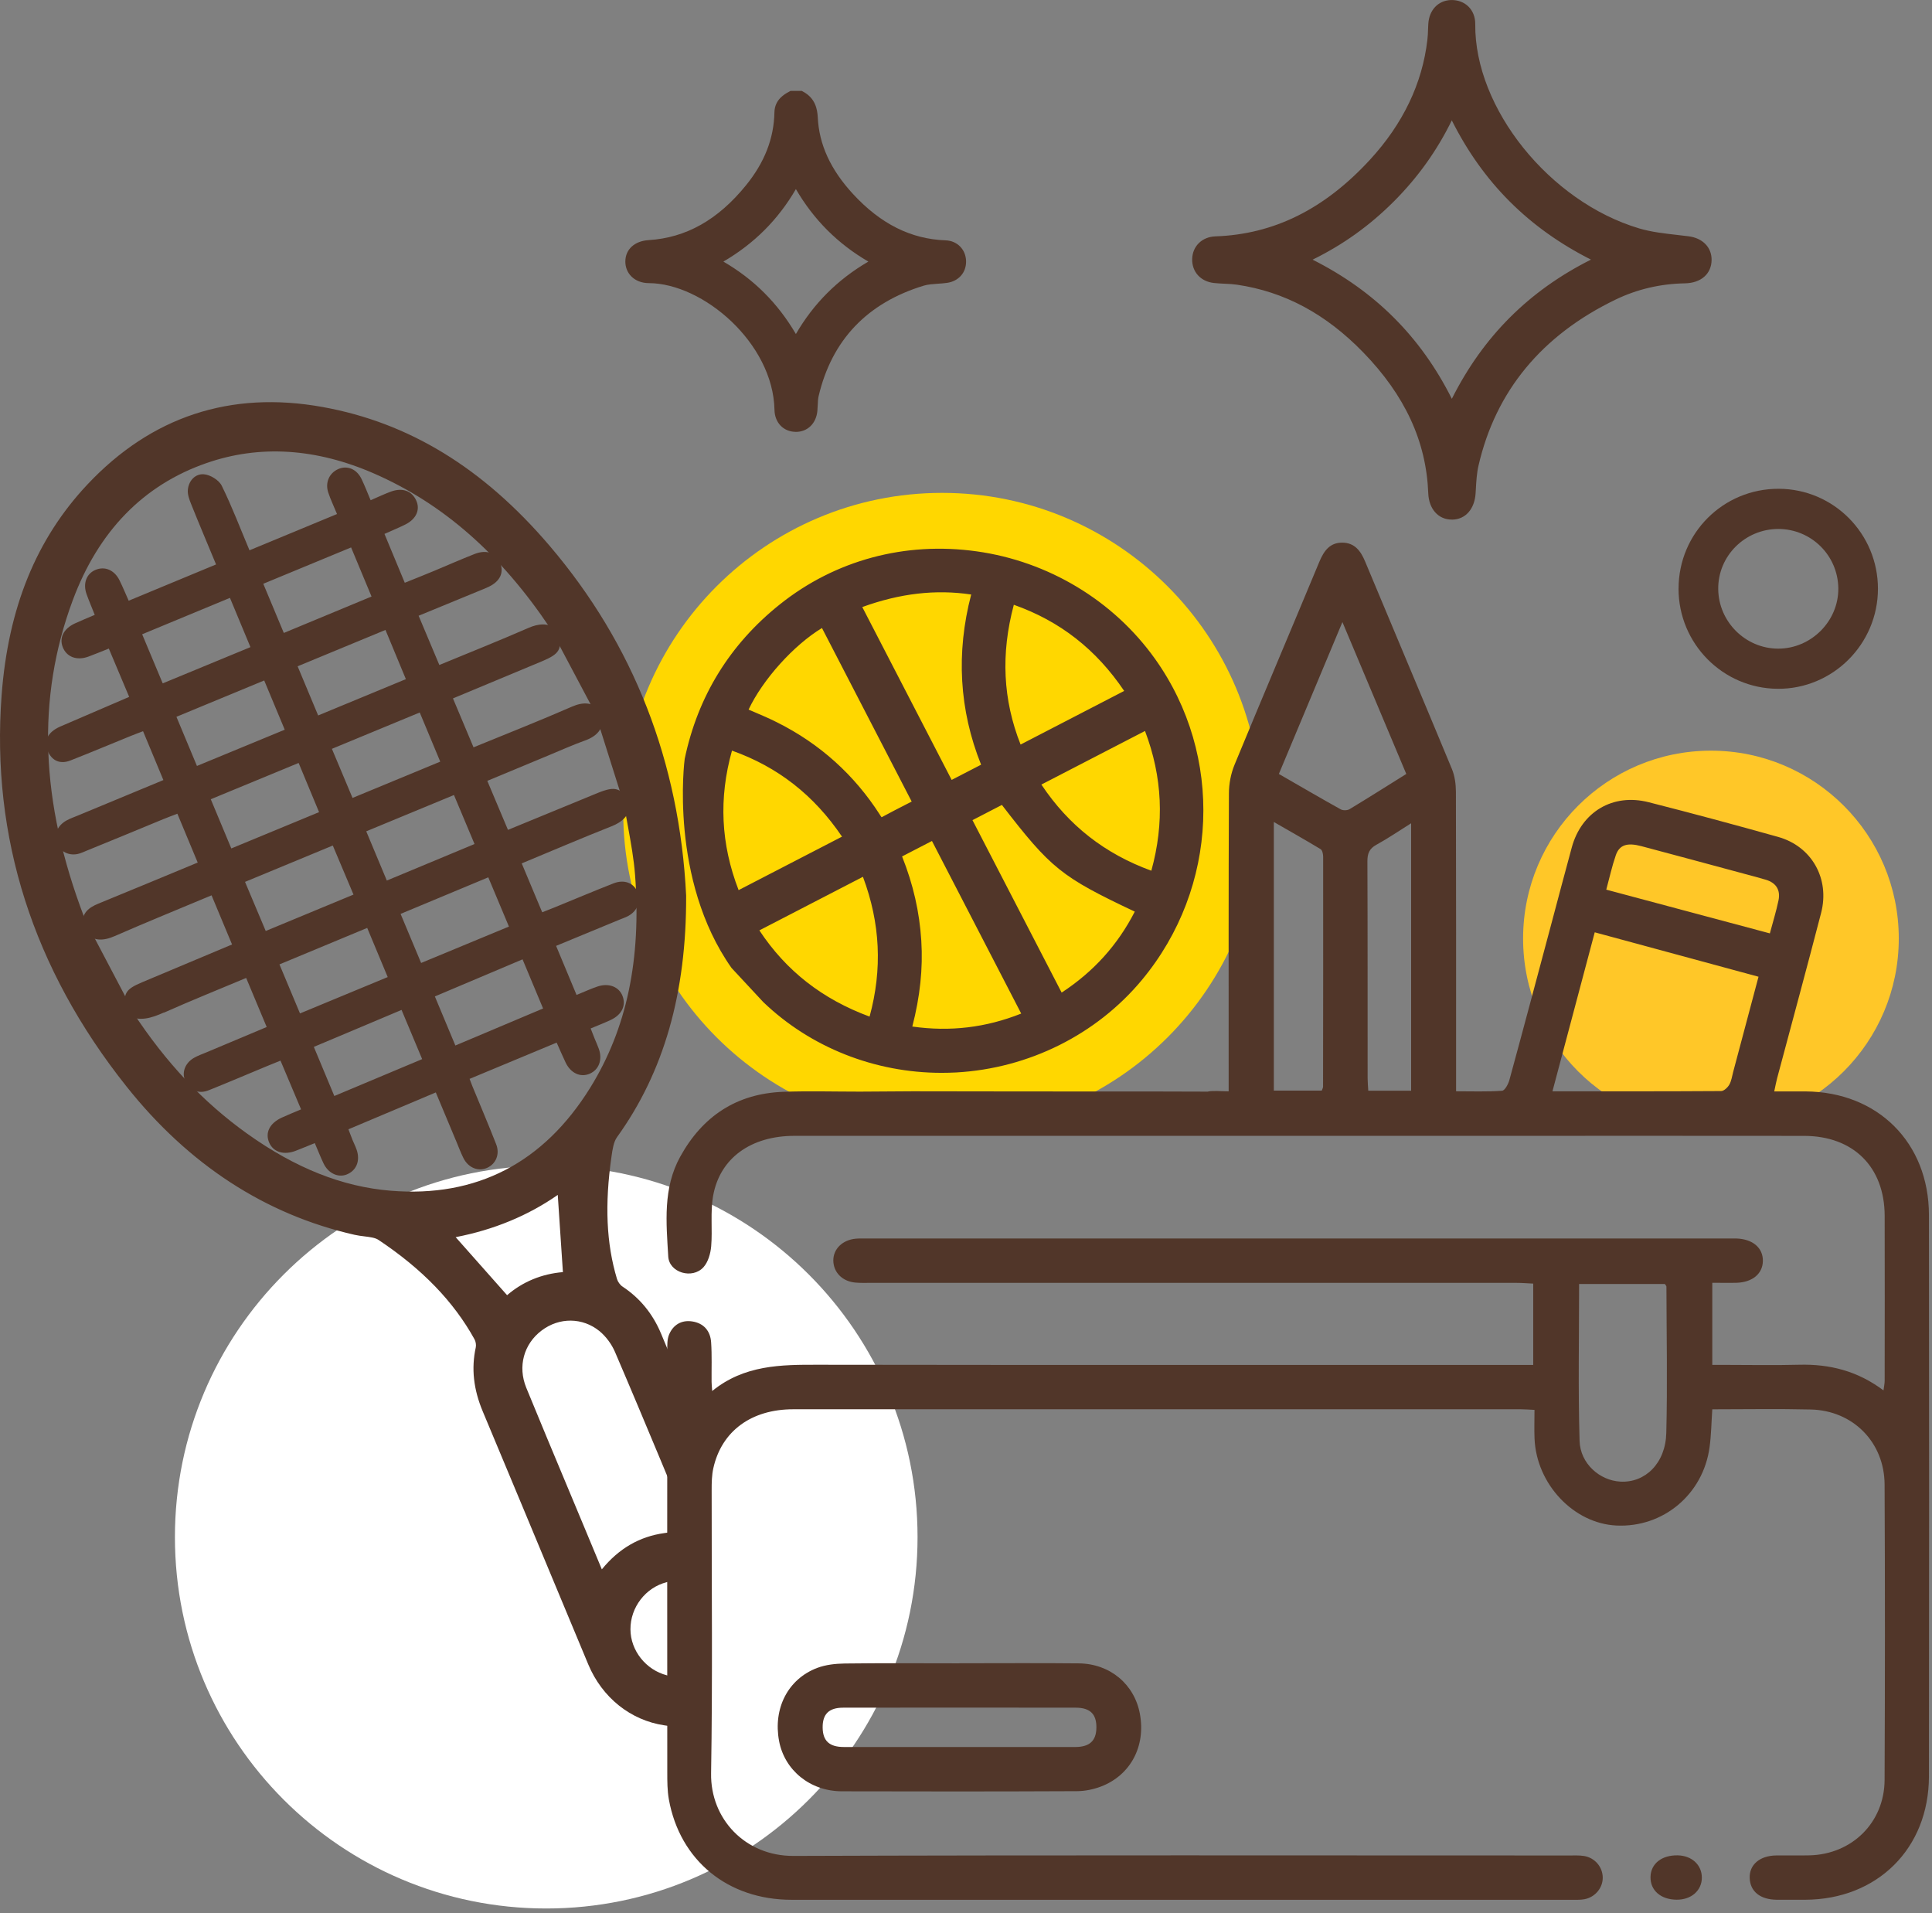 <svg width="102" height="101" viewBox="0 0 102 101" fill="none" xmlns="http://www.w3.org/2000/svg">
<rect x="0" y="0" width="102" height="101" fill="#808080" stroke="none"/>
<g clip-path="url(#clip0_1_133)">
<path d="M90.329 59.459C95.806 59.459 100.246 55.019 100.246 49.542C100.246 44.065 95.806 39.625 90.329 39.625C84.852 39.625 80.412 44.065 80.412 49.542C80.412 55.019 84.852 59.459 90.329 59.459Z" fill="#FFC728"/>
<path d="M28.838 100.742C39.665 100.742 48.442 91.965 48.442 81.138C48.442 70.311 39.665 61.535 28.838 61.535C18.012 61.535 9.235 70.311 9.235 81.138C9.235 91.965 18.012 100.742 28.838 100.742Z" fill="white"/>
<path d="M49.738 59.69C59.036 59.69 66.574 52.152 66.574 42.853C66.574 33.555 59.036 26.017 49.738 26.017C40.44 26.017 32.902 33.555 32.902 42.853C32.902 52.152 40.44 59.69 49.738 59.69Z" fill="#FFD700"/>
<path d="M42.242 5.145C42.667 5.374 42.805 5.736 42.828 6.211C42.909 7.883 43.67 9.267 44.775 10.466C46.156 11.967 47.812 12.957 49.918 13.031C50.354 13.047 50.651 13.372 50.658 13.787C50.667 14.207 50.397 14.523 49.955 14.585C49.526 14.647 49.076 14.622 48.67 14.746C45.603 15.681 43.626 17.673 42.883 20.826C42.821 21.093 42.835 21.382 42.807 21.659C42.759 22.154 42.448 22.456 42 22.447C41.555 22.44 41.244 22.122 41.232 21.626C41.163 18.068 37.443 14.611 34.253 14.597C33.704 14.597 33.356 14.253 33.358 13.799C33.361 13.337 33.704 13.054 34.263 13.019C36.541 12.874 38.259 11.711 39.652 9.996C40.609 8.817 41.2 7.477 41.23 5.932C41.237 5.521 41.502 5.314 41.82 5.143H42.24L42.242 5.145ZM37.468 13.81C39.498 14.843 40.983 16.349 42.019 18.354C43.05 16.336 44.546 14.85 46.562 13.808C44.539 12.77 43.052 11.273 42.016 9.262C40.981 11.287 39.475 12.775 37.468 13.812V13.81Z" fill="#513629"/>
<path d="M42.016 22.796C42.016 22.796 42.002 22.796 41.996 22.796C41.357 22.784 40.902 22.309 40.889 21.636C40.819 18.109 37.122 14.956 34.253 14.945C33.884 14.945 33.554 14.816 33.328 14.587C33.123 14.38 33.013 14.101 33.015 13.799C33.019 13.164 33.501 12.722 34.244 12.675C36.225 12.551 37.907 11.603 39.385 9.781C40.367 8.57 40.859 7.309 40.886 5.927C40.9 5.251 41.431 4.963 41.659 4.841L41.735 4.799H42.33L42.406 4.841C43.052 5.189 43.153 5.78 43.174 6.195C43.243 7.632 43.85 8.953 45.028 10.233C46.488 11.818 48.091 12.622 49.929 12.687C50.538 12.71 50.99 13.169 51.004 13.783C51.018 14.382 50.614 14.843 50.003 14.931C49.835 14.954 49.666 14.968 49.503 14.977C49.24 14.996 48.991 15.012 48.769 15.079C45.785 15.987 43.917 17.948 43.22 20.907C43.186 21.05 43.179 21.211 43.172 21.382C43.167 21.486 43.163 21.592 43.153 21.695C43.089 22.357 42.632 22.798 42.016 22.798V22.796ZM41.913 5.491C41.668 5.634 41.58 5.754 41.578 5.941C41.548 7.461 40.992 8.9 39.922 10.217C38.315 12.198 36.47 13.229 34.288 13.367C33.905 13.393 33.709 13.538 33.707 13.806C33.707 13.923 33.746 14.027 33.82 14.103C33.917 14.2 34.071 14.255 34.256 14.255C37.745 14.269 41.509 18.056 41.58 21.624C41.587 21.926 41.742 22.101 42.007 22.106C42.362 22.104 42.448 21.808 42.464 21.629C42.473 21.536 42.478 21.444 42.48 21.352C42.489 21.156 42.498 20.955 42.547 20.75C43.306 17.535 45.331 15.404 48.569 14.419C48.864 14.329 49.166 14.308 49.456 14.288C49.613 14.276 49.763 14.267 49.906 14.246C50.169 14.209 50.319 14.045 50.312 13.796C50.307 13.554 50.144 13.386 49.904 13.377C47.872 13.303 46.11 12.429 44.519 10.699C43.225 9.294 42.558 7.83 42.482 6.225C42.464 5.844 42.371 5.634 42.148 5.489H41.913V5.491ZM42.021 19.11L41.712 18.513C40.695 16.546 39.256 15.109 37.312 14.119L36.709 13.812L37.309 13.503C39.274 12.489 40.713 11.047 41.707 9.103L42.014 8.501L42.323 9.101C43.329 11.059 44.768 12.496 46.719 13.496L47.316 13.803L46.719 14.112C44.752 15.129 43.315 16.566 42.325 18.508L42.019 19.108L42.021 19.11ZM38.19 13.808C39.805 14.744 41.064 16.003 42.019 17.632C42.955 16.02 44.214 14.76 45.845 13.808C44.226 12.865 42.967 11.605 42.019 9.982C41.08 11.596 39.821 12.855 38.193 13.808H38.19Z" fill="#513629"/>
<path d="M90.015 13.711C90.013 14.253 89.628 14.594 88.95 14.608C87.614 14.633 86.337 14.924 85.142 15.501C81.293 17.36 78.691 20.27 77.716 24.502C77.603 24.991 77.587 25.506 77.554 26.011C77.515 26.666 77.185 27.078 76.655 27.083C76.12 27.088 75.774 26.677 75.748 26.024C75.633 22.98 74.288 20.492 72.215 18.36C70.324 16.414 68.078 15.088 65.352 14.689C64.946 14.629 64.531 14.643 64.122 14.597C63.592 14.537 63.271 14.175 63.283 13.681C63.294 13.194 63.647 12.841 64.173 12.823C67.6 12.703 70.317 11.123 72.575 8.669C74.277 6.822 75.405 4.675 75.698 2.143C75.73 1.861 75.732 1.575 75.748 1.289C75.778 0.726 76.111 0.362 76.613 0.348C77.141 0.332 77.543 0.694 77.538 1.275C77.497 5.768 81.424 10.9 86.44 12.389C87.294 12.643 88.209 12.701 89.102 12.816C89.646 12.885 90.015 13.215 90.013 13.713L90.015 13.711ZM68.488 13.702C72.254 15.422 74.953 18.118 76.65 21.855C78.355 18.114 81.046 15.413 84.796 13.706C81.044 11.986 78.348 9.297 76.643 5.542C75.836 7.392 74.74 8.988 73.352 10.378C71.954 11.781 70.349 12.885 68.488 13.702Z" fill="#513629"/>
<path d="M76.645 27.427C75.935 27.427 75.437 26.869 75.405 26.036C75.301 23.303 74.178 20.872 71.971 18.6C69.994 16.566 67.812 15.397 65.305 15.028C65.098 14.998 64.886 14.986 64.662 14.977C64.475 14.968 64.281 14.959 64.088 14.938C63.387 14.86 62.925 14.35 62.941 13.672C62.958 12.994 63.463 12.502 64.166 12.477C67.252 12.369 69.92 11.047 72.326 8.434C74.072 6.538 75.091 4.407 75.359 2.101C75.382 1.912 75.389 1.723 75.395 1.52C75.398 1.437 75.402 1.354 75.407 1.271C75.446 0.533 75.928 0.023 76.606 0.002C76.962 -0.007 77.289 0.113 77.524 0.344C77.762 0.577 77.891 0.909 77.886 1.278C77.845 5.715 81.809 10.65 86.542 12.057C87.176 12.246 87.873 12.325 88.546 12.401C88.749 12.424 88.95 12.447 89.15 12.473C89.891 12.567 90.368 13.056 90.364 13.716C90.359 14.454 89.808 14.94 88.959 14.956C87.658 14.979 86.427 15.268 85.296 15.814C81.399 17.694 78.963 20.644 78.057 24.581C77.965 24.982 77.939 25.42 77.916 25.847L77.905 26.031C77.854 26.873 77.367 27.422 76.664 27.429H76.65L76.645 27.427ZM76.65 0.692C76.65 0.692 76.634 0.692 76.627 0.692C76.194 0.706 76.111 1.082 76.099 1.305C76.094 1.386 76.092 1.467 76.087 1.548C76.078 1.753 76.071 1.967 76.046 2.182C75.762 4.638 74.681 6.898 72.835 8.905C70.299 11.661 67.471 13.056 64.189 13.169C63.852 13.181 63.64 13.381 63.631 13.688C63.624 14.006 63.818 14.211 64.164 14.251C64.337 14.269 64.51 14.278 64.694 14.288C64.925 14.299 65.165 14.311 65.405 14.345C68.031 14.73 70.407 16.001 72.464 18.118C74.796 20.519 75.984 23.1 76.094 26.011C76.104 26.23 76.173 26.735 76.643 26.735H76.65C77.095 26.73 77.192 26.264 77.208 25.988L77.22 25.805C77.245 25.351 77.273 24.883 77.377 24.424C78.334 20.273 80.896 17.166 84.99 15.189C86.21 14.601 87.541 14.29 88.941 14.262C89.42 14.253 89.665 14.069 89.667 13.709C89.669 13.28 89.243 13.178 89.058 13.155C88.862 13.13 88.664 13.107 88.463 13.086C87.76 13.008 87.033 12.925 86.341 12.719C81.337 11.234 77.146 5.992 77.192 1.271C77.192 1.089 77.139 0.939 77.038 0.837C76.941 0.743 76.807 0.694 76.648 0.694L76.65 0.692ZM76.648 22.689L76.334 21.998C74.662 18.319 72.049 15.708 68.343 14.015L67.639 13.695L68.347 13.383C70.162 12.588 71.719 11.525 73.105 10.134C74.484 8.748 75.538 7.2 76.323 5.401L76.634 4.691L76.955 5.399C78.627 9.082 81.237 11.695 84.937 13.393L85.626 13.709L84.937 14.022C81.254 15.699 78.645 18.308 76.962 22L76.645 22.692L76.648 22.689ZM69.298 13.706C72.593 15.365 75.008 17.777 76.65 21.052C78.302 17.763 80.714 15.351 83.996 13.704C80.705 12.044 78.29 9.629 76.648 6.354C75.866 7.95 74.865 9.352 73.599 10.623C72.323 11.903 70.912 12.915 69.3 13.706H69.298Z" fill="#513629"/>
<path d="M88.62 31.073C88.62 28.142 90.982 25.789 93.913 25.801C96.807 25.812 99.146 28.169 99.146 31.078C99.146 34 96.759 36.38 93.851 36.359C90.954 36.338 88.618 33.977 88.618 31.073H88.62ZM93.888 27.922C92.126 27.922 90.693 29.352 90.714 31.098C90.733 32.826 92.156 34.237 93.878 34.239C95.622 34.242 97.073 32.784 97.054 31.052C97.033 29.316 95.627 27.925 93.888 27.922Z" fill="#513629"/>
<path d="M63.781 57.616C64.097 57.563 64.427 57.607 64.867 57.607C64.867 57.323 64.867 57.077 64.867 56.828C64.867 51.843 64.858 46.86 64.881 41.876C64.881 41.373 64.985 40.838 65.176 40.372C66.653 36.793 68.168 33.229 69.655 29.654C69.891 29.092 70.197 28.644 70.857 28.644C71.51 28.644 71.837 29.073 72.072 29.641C73.594 33.294 75.14 36.938 76.655 40.596C76.807 40.962 76.862 41.391 76.865 41.793C76.879 46.777 76.874 51.761 76.874 56.744V57.605C77.718 57.605 78.514 57.635 79.303 57.577C79.446 57.568 79.628 57.229 79.688 57.012C80.447 54.237 81.184 51.456 81.927 48.677C82.28 47.36 82.624 46.041 82.983 44.729C83.495 42.853 85.147 41.864 87.04 42.346C89.326 42.927 91.602 43.541 93.874 44.177C95.65 44.673 96.616 46.382 96.145 48.193C95.391 51.103 94.6 54.005 93.825 56.91C93.77 57.116 93.733 57.326 93.671 57.612C94.257 57.612 94.792 57.609 95.327 57.612C99.132 57.635 101.833 60.315 101.838 64.129C101.851 74.012 101.851 83.894 101.838 93.775C101.831 97.58 99.107 100.267 95.306 100.281C94.808 100.281 94.31 100.285 93.812 100.281C92.926 100.274 92.395 99.842 92.375 99.125C92.354 98.426 92.912 97.951 93.782 97.942C94.367 97.935 94.953 97.951 95.537 97.937C97.781 97.88 99.485 96.201 99.497 93.959C99.52 88.758 99.522 83.558 99.497 78.357C99.485 76.124 97.82 74.452 95.597 74.402C93.871 74.36 92.142 74.392 90.4 74.392C90.352 75.103 90.345 75.751 90.257 76.39C89.921 78.88 87.808 80.645 85.338 80.527C83.08 80.419 81.118 78.343 81.016 75.942C80.995 75.451 81.014 74.955 81.014 74.422C80.721 74.409 80.511 74.39 80.301 74.39C67.494 74.39 54.685 74.388 41.878 74.39C39.666 74.39 38.1 75.541 37.662 77.494C37.577 77.87 37.572 78.269 37.572 78.657C37.568 83.641 37.625 88.627 37.542 93.609C37.503 96.009 39.339 97.977 41.892 97.967C55.545 97.919 69.196 97.944 82.85 97.944C83.11 97.944 83.373 97.93 83.627 97.97C84.194 98.06 84.605 98.542 84.616 99.095C84.63 99.637 84.229 100.138 83.662 100.251C83.452 100.292 83.23 100.283 83.013 100.283C69.275 100.283 55.534 100.285 41.795 100.283C38.425 100.283 35.893 98.21 35.312 94.981C35.229 94.515 35.229 94.033 35.229 93.555C35.224 86.143 35.224 78.733 35.229 71.32C35.229 71.02 35.215 70.691 35.331 70.43C35.547 69.93 35.981 69.669 36.539 69.752C37.155 69.844 37.505 70.255 37.544 70.859C37.591 71.549 37.561 72.245 37.568 72.939C37.568 73.062 37.584 73.184 37.6 73.426C39.295 72.047 41.228 72.035 43.195 72.04C55.483 72.058 67.769 72.049 80.057 72.049H80.947V67.757C80.652 67.743 80.356 67.718 80.064 67.718C68.687 67.718 57.31 67.718 45.933 67.718C45.672 67.718 45.411 67.727 45.153 67.702C44.463 67.637 43.998 67.157 43.995 66.532C43.995 65.926 44.48 65.451 45.176 65.386C45.349 65.37 45.522 65.375 45.695 65.375C60.931 65.375 76.164 65.375 91.399 65.375C91.487 65.375 91.572 65.375 91.66 65.375C92.532 65.4 93.083 65.866 93.071 66.565C93.062 67.234 92.518 67.688 91.685 67.713C91.275 67.725 90.864 67.713 90.4 67.713V72.047C90.601 72.047 90.806 72.047 91.014 72.047C92.335 72.047 93.659 72.075 94.978 72.04C96.591 71.996 98.069 72.365 99.439 73.394C99.464 73.188 99.501 73.034 99.501 72.882C99.504 69.978 99.51 67.074 99.501 64.171C99.492 61.599 97.848 59.964 95.253 59.959C89.748 59.95 84.245 59.957 78.74 59.957C66.475 59.957 54.208 59.957 41.943 59.957C39.65 59.957 38.001 61.131 37.648 63.131C37.496 63.995 37.621 64.904 37.547 65.787C37.514 66.17 37.385 66.62 37.139 66.892C36.553 67.538 35.331 67.183 35.28 66.327C35.176 64.542 34.991 62.72 35.916 61.05C37.099 58.91 38.901 57.722 41.359 57.632C42.678 57.584 44 57.623 45.402 57.623L48.186 57.605C52.279 57.616 56.373 57.614 60.562 57.614L63.783 57.623L63.781 57.616ZM84.194 49.214C83.44 52.053 82.711 54.791 81.962 57.607C85.022 57.607 87.944 57.612 90.866 57.593C91.014 57.593 91.212 57.406 91.298 57.256C91.413 57.056 91.443 56.807 91.505 56.576C91.948 54.913 92.389 53.25 92.841 51.558C89.944 50.773 87.112 50.005 84.197 49.214H84.194ZM83.369 67.778C83.369 70.571 83.313 73.318 83.394 76.058C83.429 77.259 84.457 78.149 85.543 78.209C86.858 78.283 87.933 77.241 87.972 75.64C88.037 73.066 87.986 70.488 87.979 67.914C87.979 67.877 87.937 67.842 87.896 67.778H83.366H83.369ZM69.782 57.57C69.812 57.483 69.851 57.425 69.851 57.365C69.856 53.317 69.861 49.27 69.856 45.222C69.856 45.086 69.814 44.879 69.72 44.823C68.924 44.341 68.112 43.885 67.252 43.389V57.568H69.782V57.57ZM67.517 40.854C68.645 41.502 69.706 42.125 70.783 42.722C70.903 42.789 71.131 42.784 71.251 42.713C72.248 42.111 73.23 41.488 74.245 40.854C73.126 38.197 72.031 35.589 70.873 32.837C69.715 35.605 68.631 38.195 67.517 40.856V40.854ZM74.499 43.458C73.839 43.871 73.272 44.26 72.67 44.59C72.289 44.798 72.19 45.058 72.192 45.476C72.208 49.288 72.201 53.103 72.204 56.915C72.204 57.125 72.225 57.335 72.238 57.575H74.501V43.46L74.499 43.458ZM93.44 49.27C93.604 48.654 93.777 48.1 93.895 47.533C94.01 46.986 93.775 46.604 93.233 46.44C92.861 46.327 92.483 46.23 92.107 46.129C90.292 45.64 88.477 45.148 86.66 44.666C85.903 44.466 85.497 44.595 85.306 45.146C85.105 45.727 84.974 46.331 84.803 46.961C87.693 47.734 90.509 48.486 93.44 49.27Z" fill="#513629"/>
<path d="M50.651 87.797C52.752 87.797 54.856 87.781 56.957 87.803C58.608 87.822 59.893 88.908 60.181 90.47C60.497 92.174 59.69 93.708 58.124 94.305C57.727 94.455 57.284 94.547 56.862 94.549C52.722 94.568 48.585 94.568 44.445 94.556C42.771 94.552 41.421 93.445 41.131 91.9C40.81 90.186 41.594 88.632 43.144 88.043C43.596 87.873 44.113 87.817 44.602 87.81C46.617 87.785 48.633 87.799 50.647 87.801L50.651 87.797ZM50.658 92.218C52.695 92.218 54.729 92.218 56.765 92.218C57.526 92.218 57.877 91.89 57.884 91.196C57.893 90.486 57.559 90.144 56.795 90.142C52.702 90.135 48.61 90.135 44.516 90.142C43.755 90.142 43.423 90.488 43.432 91.198C43.442 91.895 43.788 92.218 44.553 92.218C46.59 92.22 48.624 92.218 50.66 92.218H50.658Z" fill="#513629"/>
<path d="M88.512 100.278C87.677 100.269 87.123 99.785 87.139 99.072C87.156 98.373 87.734 97.919 88.581 97.937C89.321 97.954 89.849 98.442 89.849 99.114C89.849 99.796 89.287 100.288 88.512 100.278Z" fill="#513629"/>
<path d="M60.698 34.975C56.26 28.762 47.346 27.417 41.394 32.171C38.811 34.233 37.171 36.885 36.491 40.127C36.447 40.333 35.766 46.447 38.905 50.893L40.536 52.644C46.046 57.932 55.135 57.379 60.024 51.502C63.903 46.839 64.302 40.024 60.698 34.973V34.975ZM53.29 31.481C56.099 32.388 58.244 34.083 59.849 36.606C57.789 37.671 55.781 38.709 53.705 39.784C52.531 37.053 52.455 34.325 53.29 31.481ZM51.708 31.103C50.79 34.304 50.921 37.429 52.238 40.524C51.532 40.889 50.836 41.248 50.096 41.633C48.426 38.405 46.751 35.167 45.038 31.857C47.206 31.008 49.378 30.672 51.708 31.103ZM38.813 47.466C37.676 44.74 37.538 42.012 38.412 39.177C41.212 40.088 43.354 41.793 44.95 44.293C42.92 45.342 40.912 46.382 38.811 47.468L38.813 47.466ZM46.14 54.113C43.315 53.147 41.149 51.491 39.595 48.979C41.654 47.914 43.682 46.864 45.741 45.801C46.848 48.527 46.998 51.262 46.14 54.113ZM46.166 43.2C44.839 41.128 43.073 39.544 40.877 38.444C40.287 38.149 39.669 37.904 39.062 37.637C39.8 35.815 41.8 33.589 43.536 32.673C45.213 35.914 46.89 39.157 48.599 42.462C47.941 42.8 47.33 43.105 46.731 43.432C46.424 43.599 46.302 43.416 46.163 43.2H46.166ZM47.731 54.468C48.181 52.874 48.398 51.295 48.294 49.676C48.193 48.075 47.815 46.544 47.185 45.044C47.916 44.666 48.615 44.304 49.35 43.924C51.018 47.148 52.685 50.374 54.394 53.675C52.243 54.609 50.052 54.869 47.731 54.468ZM55.917 52.888C54.235 49.636 52.566 46.408 50.877 43.144C51.574 42.784 52.284 42.415 52.995 42.049C55.783 45.672 56.15 45.967 60.379 47.957C59.388 50.031 57.919 51.657 55.919 52.888H55.917ZM54.482 41.283C56.539 40.22 58.562 39.173 60.631 38.102C61.758 40.842 61.874 43.578 61.016 46.41C58.216 45.471 56.057 43.794 54.482 41.283Z" fill="#513629"/>
<path d="M49.71 56.631C46.188 56.631 42.794 55.291 40.296 52.895L38.621 51.094C35.324 46.419 36.138 40.114 36.149 40.056C36.841 36.753 38.532 34.009 41.175 31.901C44.094 29.569 47.78 28.575 51.558 29.103C55.347 29.631 58.781 31.698 60.977 34.775C64.625 39.883 64.341 46.853 60.289 51.726C57.886 54.616 54.311 56.396 50.487 56.611C50.227 56.624 49.969 56.631 49.71 56.631ZM39.175 50.676L40.789 52.411C43.319 54.839 46.848 56.124 50.451 55.921C54.085 55.718 57.478 54.028 59.759 51.283C63.61 46.652 63.88 40.028 60.416 35.178C58.329 32.256 55.068 30.293 51.465 29.791C47.879 29.292 44.378 30.233 41.608 32.443C39.094 34.449 37.487 37.06 36.827 40.201C36.818 40.254 36.075 46.269 39.173 50.679L39.175 50.676ZM49.812 54.999C49.111 54.999 48.398 54.936 47.672 54.809L47.293 54.745L47.397 54.376C47.863 52.724 48.043 51.196 47.948 49.699C47.851 48.163 47.496 46.684 46.864 45.178L46.74 44.883L49.496 43.458L54.867 53.845L54.528 53.993C52.981 54.664 51.422 54.999 49.809 54.999H49.812ZM48.167 54.187C50.162 54.47 52.051 54.244 53.915 53.502L49.203 44.392L47.625 45.208C48.214 46.684 48.546 48.142 48.64 49.657C48.732 51.117 48.576 52.602 48.165 54.189L48.167 54.187ZM46.368 54.556L46.029 54.44C43.077 53.43 40.877 51.705 39.302 49.161L39.106 48.843L45.921 45.319L46.064 45.669C47.217 48.509 47.351 51.304 46.474 54.212L46.371 54.556H46.368ZM40.091 49.111C41.5 51.244 43.409 52.738 45.91 53.663C46.592 51.156 46.477 48.735 45.559 46.283L40.091 49.111ZM55.781 53.38L50.411 42.996L53.091 41.61L53.267 41.839C56.016 45.411 56.355 45.683 60.525 47.646L60.84 47.794L60.691 48.107C59.667 50.25 58.165 51.91 56.099 53.184L55.781 53.38ZM51.343 43.294L56.05 52.395C57.739 51.288 59.007 49.883 59.911 48.121C56.02 46.283 55.488 45.849 52.895 42.489L51.343 43.292V43.294ZM38.64 47.946L38.495 47.6C37.319 44.779 37.182 41.991 38.082 39.076L38.186 38.739L38.52 38.847C41.378 39.777 43.575 41.495 45.243 44.104L45.448 44.422L38.64 47.944V47.946ZM38.645 39.622C37.941 42.134 38.054 44.549 38.995 46.986L44.454 44.163C42.971 41.972 41.066 40.483 38.645 39.622ZM61.244 46.85L60.907 46.737C58.001 45.762 55.803 44.039 54.191 41.465L53.991 41.147L60.81 37.62L60.953 37.969C62.109 40.78 62.238 43.575 61.348 46.509L61.244 46.85ZM54.98 41.414C56.419 43.573 58.324 45.065 60.785 45.962C61.482 43.435 61.371 41.015 60.451 38.585L54.98 41.414ZM46.521 43.843C46.166 43.843 45.962 43.527 45.875 43.386C44.593 41.382 42.858 39.823 40.725 38.753C40.328 38.555 39.908 38.375 39.502 38.202C39.309 38.119 39.117 38.038 38.926 37.953L38.619 37.817L38.746 37.505C39.512 35.614 41.592 33.308 43.379 32.364L43.688 32.201L49.069 42.605L48.762 42.764C48.564 42.865 48.373 42.964 48.181 43.061C47.736 43.289 47.316 43.504 46.901 43.73C46.761 43.806 46.634 43.838 46.523 43.838L46.521 43.843ZM46.456 43.013C46.479 43.047 46.514 43.105 46.544 43.139C46.551 43.137 46.557 43.133 46.567 43.128C46.991 42.897 47.413 42.681 47.863 42.45C47.953 42.404 48.043 42.358 48.133 42.312L43.396 33.151C41.903 34.055 40.27 35.87 39.521 37.457C39.604 37.494 39.689 37.528 39.775 37.565C40.19 37.743 40.621 37.925 41.034 38.135C43.283 39.26 45.107 40.902 46.458 43.013H46.456ZM49.946 42.099L44.553 31.672L44.911 31.532C47.291 30.6 49.535 30.346 51.77 30.762L52.143 30.831L52.037 31.198C51.117 34.406 51.285 37.413 52.554 40.388L52.681 40.683L49.946 42.099ZM45.524 32.044L50.243 41.168L51.797 40.365C50.642 37.484 50.467 34.465 51.274 31.382C49.404 31.103 47.517 31.32 45.524 32.044ZM53.534 40.259L53.386 39.918C52.213 37.189 52.072 34.396 52.958 31.382L53.057 31.041L53.396 31.149C56.269 32.076 58.477 33.799 60.142 36.417L60.345 36.735L53.534 40.257V40.259ZM53.525 31.924C52.831 34.519 52.948 36.94 53.882 39.302L59.351 36.472C57.87 34.276 55.958 32.784 53.525 31.924Z" fill="#513629"/>
<path d="M32.937 86.005C32.93 84.658 33.877 83.488 35.118 83.177V81.267C33.751 81.461 32.611 82.185 31.689 83.532C31.281 82.552 30.907 81.653 30.531 80.751C29.507 78.295 28.474 75.845 27.466 73.385C26.94 72.102 27.323 70.76 28.389 69.955C29.433 69.166 30.829 69.145 31.871 69.996C32.256 70.312 32.591 70.767 32.787 71.226C33.573 73.064 34.346 74.907 35.116 76.752V71.809C34.936 71.383 34.758 70.954 34.579 70.527C34.177 69.567 33.552 68.781 32.669 68.2C32.478 68.073 32.307 67.833 32.24 67.612C31.583 65.43 31.622 63.209 31.94 60.983C31.998 60.587 32.065 60.137 32.288 59.828C35.003 56.062 35.893 51.788 35.877 47.293C35.536 40.377 33.216 34.269 28.748 29.029C25.616 25.358 21.802 22.694 16.963 21.822C12.244 20.974 8.162 22.309 4.869 25.808C1.995 28.859 0.736 32.637 0.429 36.723C-0.143 44.383 2.203 51.172 6.942 57.132C10.014 60.997 13.893 63.735 18.794 64.844C19.256 64.948 19.804 64.916 20.171 65.16C22.284 66.567 24.11 68.276 25.353 70.529C25.457 70.718 25.501 70.993 25.455 71.203C25.215 72.305 25.376 73.35 25.808 74.374C26.613 76.288 27.411 78.205 28.209 80.121C29.265 82.656 30.319 85.193 31.378 87.727C32.072 89.386 33.504 90.49 35.116 90.73V88.765C33.891 88.447 32.941 87.308 32.934 86.005H32.937ZM20.605 63.2C17.733 62.967 15.187 61.793 12.855 60.128C10.374 58.356 8.37 56.136 6.707 53.592C6.686 53.518 6.668 53.446 6.647 53.373C5.907 51.973 5.166 50.573 4.428 49.175C4.41 49.048 4.391 48.921 4.373 48.795C4.29 48.712 4.168 48.645 4.128 48.545C1.997 42.957 1.391 37.293 3.517 31.571C4.83 28.042 7.145 25.381 10.789 24.115C13.882 23.04 16.942 23.388 19.894 24.68C23.907 26.433 26.919 29.357 29.327 32.953C29.373 33.022 29.387 33.109 29.417 33.19C29.452 33.229 29.486 33.269 29.521 33.308C30.259 34.698 30.997 36.091 31.735 37.482C31.776 37.586 31.816 37.69 31.857 37.794C32.337 39.336 32.819 40.882 33.299 42.425C33.296 42.42 33.294 42.418 33.292 42.413C33.492 43.663 33.778 44.908 33.873 46.168C34.175 50.201 33.624 54.097 31.456 57.593C28.974 61.599 25.351 63.583 20.6 63.197L20.605 63.2ZM23.384 65.068C25.706 64.713 27.867 63.878 29.752 62.423C29.864 64.132 29.975 65.781 30.088 67.478C28.815 67.506 27.655 67.96 26.746 68.864C25.628 67.603 24.521 66.353 23.384 65.07V65.068Z" fill="#513629"/>
<path d="M35.462 91.132L35.065 91.072C33.287 90.806 31.79 89.607 31.059 87.861C30.395 86.274 29.733 84.685 29.073 83.096L27.48 79.272C26.818 77.683 26.156 76.094 25.489 74.508C24.998 73.338 24.876 72.234 25.118 71.127C25.146 71.002 25.118 70.813 25.051 70.695C23.953 68.707 22.295 66.989 19.98 65.448C19.804 65.331 19.525 65.299 19.232 65.262C19.064 65.241 18.891 65.22 18.72 65.181C14.013 64.115 9.959 61.479 6.675 57.346C1.741 51.145 -0.475 44.198 0.085 36.7C0.431 32.085 1.914 28.446 4.617 25.572C7.994 21.986 12.168 20.609 17.025 21.483C21.589 22.304 25.51 24.701 29.013 28.806C33.451 34.009 35.877 40.224 36.225 47.277C36.244 52.427 35.049 56.594 32.572 60.031C32.395 60.278 32.334 60.695 32.286 61.034C31.919 63.585 32.012 65.644 32.574 67.513C32.618 67.662 32.743 67.833 32.863 67.912C33.778 68.513 34.463 69.348 34.899 70.393L35.462 71.74V78.479L34.798 76.885C34.115 75.25 33.306 73.315 32.468 71.364C32.291 70.949 31.986 70.541 31.652 70.266C30.762 69.54 29.532 69.524 28.596 70.232C27.646 70.949 27.328 72.137 27.784 73.253C28.488 74.974 29.219 76.717 29.924 78.405C30.233 79.143 30.543 79.881 30.849 80.619L31.774 82.84C32.673 81.74 33.755 81.111 35.07 80.926L35.464 80.871V83.449L35.204 83.516C34.085 83.797 33.278 84.844 33.285 86.007C33.289 87.126 34.099 88.147 35.206 88.433L35.464 88.5V91.134L35.462 91.132ZM14.285 21.924C10.777 21.924 7.703 23.305 5.122 26.047C2.53 28.799 1.109 32.302 0.775 36.753C0.228 44.074 2.394 50.859 7.212 56.92C10.397 60.928 14.32 63.481 18.87 64.51C19.006 64.54 19.154 64.558 19.313 64.577C19.675 64.621 20.049 64.664 20.363 64.874C22.773 66.479 24.502 68.276 25.655 70.363C25.801 70.628 25.856 70.988 25.791 71.276C25.582 72.238 25.69 73.207 26.126 74.24C26.792 75.827 27.457 77.416 28.119 79.005L29.712 82.829C30.374 84.418 31.034 86.007 31.698 87.594C32.279 88.982 33.409 89.974 34.772 90.308V89.019C33.499 88.569 32.597 87.342 32.59 86.005C32.584 84.621 33.488 83.364 34.772 82.919V81.683C33.656 81.941 32.738 82.614 31.975 83.728L31.615 84.254L30.213 80.885C29.906 80.147 29.597 79.409 29.288 78.673C28.582 76.985 27.851 75.239 27.145 73.516C26.564 72.097 26.972 70.591 28.181 69.678C29.378 68.774 30.948 68.795 32.092 69.729C32.514 70.075 32.886 70.571 33.107 71.09C33.686 72.441 34.253 73.786 34.772 75.027V71.876L34.263 70.658C33.88 69.745 33.282 69.014 32.482 68.488C32.226 68.32 32.002 68.015 31.91 67.711C31.317 65.741 31.218 63.59 31.599 60.935C31.659 60.522 31.733 60.01 32.009 59.627C34.399 56.313 35.55 52.279 35.533 47.295C35.194 40.416 32.823 34.341 28.488 29.256C25.093 25.277 21.303 22.957 16.905 22.164C16.008 22.002 15.136 21.922 14.288 21.922L14.285 21.924ZM26.73 69.367L22.703 64.823L23.331 64.727C25.709 64.362 27.798 63.495 29.539 62.148L30.054 61.751L30.457 67.815L30.095 67.822C28.882 67.847 27.809 68.292 26.991 69.106L26.73 69.365V69.367ZM24.055 65.303L26.772 68.368C27.593 67.66 28.598 67.243 29.719 67.15L29.447 63.075C27.879 64.168 26.071 64.916 24.055 65.305V65.303ZM21.758 63.592C21.37 63.592 20.976 63.576 20.575 63.543C17.895 63.327 15.302 62.3 12.652 60.409C10.249 58.693 8.208 56.523 6.416 53.781L6.386 53.735L6.324 53.499L4.096 49.283L4.05 48.972C3.967 48.905 3.861 48.813 3.805 48.668C1.416 42.404 1.215 36.772 3.194 31.449C4.629 27.59 7.145 25.014 10.678 23.787C13.653 22.754 16.802 22.948 20.037 24.361C23.803 26.008 26.938 28.755 29.62 32.759C29.68 32.849 29.708 32.943 29.728 33.01C29.728 33.01 29.728 33.01 29.728 33.013L29.83 33.144L32.06 37.353L32.191 37.69L34.551 45.273L33.974 44.276C34.08 44.892 34.175 45.517 34.221 46.142C34.567 50.734 33.76 54.54 31.753 57.775C29.359 61.638 26.001 63.59 21.758 63.59V63.592ZM7.027 53.449C8.764 56.096 10.738 58.191 13.056 59.846C15.602 61.664 18.079 62.646 20.63 62.854C25.155 63.223 28.698 61.389 31.163 57.413C33.089 54.304 33.864 50.635 33.529 46.195C33.465 45.347 33.308 44.482 33.156 43.645C33.084 43.252 33.013 42.863 32.95 42.471L31.421 37.63L29.235 33.508L29.115 33.372L29.092 33.312C29.08 33.28 29.069 33.248 29.06 33.213C29.053 33.19 29.048 33.165 29.037 33.144C26.433 29.256 23.395 26.589 19.754 24.998C16.684 23.656 13.704 23.469 10.9 24.445C7.572 25.6 5.196 28.038 3.838 31.693C1.924 36.846 2.12 42.312 4.44 48.405C4.456 48.423 4.479 48.437 4.497 48.453C4.537 48.486 4.576 48.518 4.61 48.552L4.693 48.633L4.758 49.069L6.977 53.287L7.02 53.453L7.027 53.449Z" fill="#513629"/>
<path d="M8.663 53.451C10.079 52.821 11.518 52.242 12.996 51.622C13.363 52.496 13.711 53.329 14.08 54.212C13.003 54.664 11.949 55.107 10.897 55.55C10.678 55.642 10.45 55.72 10.245 55.838C9.756 56.115 9.56 56.661 9.811 57.106C10.081 57.582 10.503 57.757 11.024 57.549C12.048 57.139 13.061 56.705 14.08 56.283C14.299 56.193 14.518 56.103 14.809 55.986C15.166 56.832 15.515 57.66 15.895 58.559C15.545 58.709 15.21 58.841 14.885 58.991C14.232 59.288 13.979 59.8 14.219 60.331C14.438 60.817 14.989 60.986 15.607 60.748C15.93 60.624 16.248 60.49 16.619 60.34C16.779 60.709 16.917 61.069 17.083 61.415C17.334 61.938 17.851 62.176 18.301 61.998C18.813 61.795 19.027 61.283 18.833 60.702C18.771 60.518 18.681 60.345 18.607 60.165C18.543 60.006 18.483 59.844 18.395 59.611C19.915 58.97 21.423 58.334 23.008 57.665C23.381 58.559 23.746 59.429 24.11 60.298C24.228 60.578 24.332 60.864 24.468 61.133C24.724 61.643 25.247 61.853 25.709 61.65C26.179 61.445 26.403 60.928 26.195 60.4C25.794 59.374 25.36 58.359 24.941 57.34C24.901 57.243 24.864 57.141 24.791 56.95C26.313 56.316 27.817 55.691 29.389 55.035C29.551 55.395 29.698 55.746 29.862 56.087C30.132 56.652 30.644 56.885 31.128 56.68C31.617 56.472 31.818 55.942 31.617 55.37C31.553 55.188 31.47 55.01 31.396 54.83C31.331 54.671 31.271 54.51 31.184 54.288C31.55 54.134 31.908 53.998 32.254 53.834C32.835 53.557 33.061 53.075 32.865 52.57C32.678 52.088 32.143 51.876 31.553 52.072C31.204 52.187 30.872 52.344 30.439 52.519C30.081 51.659 29.731 50.817 29.359 49.929C30.508 49.454 31.603 49.002 32.697 48.55C32.856 48.483 33.024 48.43 33.174 48.347C33.663 48.077 33.857 47.556 33.656 47.081C33.458 46.608 32.957 46.408 32.397 46.627C31.35 47.037 30.314 47.475 29.274 47.9C29.078 47.98 28.88 48.057 28.626 48.156C28.268 47.3 27.92 46.468 27.544 45.575C29.14 44.913 30.704 44.242 32.286 43.617C32.87 43.386 33.232 43.043 33.287 42.408C32.777 41.569 32.494 41.477 31.553 41.859C29.994 42.496 28.437 43.139 26.818 43.806C26.456 42.946 26.105 42.115 25.727 41.218C26.827 40.762 27.897 40.314 28.967 39.871C29.606 39.606 30.238 39.32 30.889 39.087C31.514 38.864 31.866 38.474 31.855 37.794C31.813 37.69 31.774 37.586 31.733 37.482C31.26 37.065 30.785 37.044 30.194 37.302C28.494 38.045 26.767 38.725 25 39.449C24.638 38.587 24.288 37.754 23.914 36.866C25.487 36.211 27.037 35.566 28.589 34.917C29.555 34.514 29.678 34.297 29.518 33.305C29.484 33.266 29.449 33.227 29.415 33.188C28.912 32.874 28.43 32.911 27.886 33.151C26.361 33.817 24.816 34.433 23.195 35.102C22.828 34.228 22.475 33.388 22.101 32.503C23.192 32.053 24.228 31.629 25.266 31.202C25.446 31.128 25.628 31.057 25.803 30.974C26.396 30.69 26.613 30.236 26.41 29.721C26.2 29.186 25.69 28.993 25.053 29.244C24.329 29.528 23.617 29.844 22.899 30.143C22.406 30.349 21.908 30.545 21.37 30.762C21.004 29.881 20.658 29.048 20.298 28.183C20.697 28.003 21.057 27.858 21.403 27.685C21.982 27.394 22.196 26.896 21.972 26.414C21.739 25.911 21.253 25.729 20.648 25.946C20.305 26.07 19.973 26.232 19.567 26.405C19.405 26.022 19.262 25.648 19.089 25.289C18.836 24.758 18.337 24.553 17.862 24.758C17.383 24.968 17.154 25.473 17.332 26.004C17.454 26.37 17.623 26.721 17.793 27.134C16.246 27.775 14.735 28.402 13.171 29.048C12.682 27.888 12.247 26.735 11.705 25.637C11.559 25.342 11.1 25.06 10.764 25.035C10.314 25 9.961 25.369 9.917 25.858C9.896 26.101 9.993 26.366 10.088 26.601C10.505 27.643 10.944 28.677 11.407 29.795C9.871 30.432 8.363 31.059 6.794 31.709C6.626 31.334 6.481 30.981 6.312 30.637C6.04 30.084 5.528 29.871 5.028 30.088C4.564 30.289 4.373 30.801 4.567 31.352C4.696 31.714 4.848 32.067 5.002 32.457C4.613 32.625 4.274 32.759 3.944 32.913C3.356 33.192 3.121 33.667 3.312 34.159C3.517 34.682 4.055 34.885 4.666 34.661C5.007 34.537 5.344 34.394 5.745 34.235C6.103 35.086 6.451 35.909 6.82 36.786C5.66 37.284 4.553 37.759 3.443 38.239C3.266 38.315 3.081 38.386 2.918 38.49C2.445 38.792 2.309 39.223 2.555 39.719C2.793 40.197 3.222 40.335 3.709 40.146C4.776 39.728 5.833 39.283 6.894 38.852C7.09 38.771 7.288 38.7 7.553 38.598C7.911 39.461 8.257 40.289 8.626 41.177C7.094 41.811 5.602 42.431 4.11 43.05C3.909 43.133 3.704 43.204 3.515 43.308C3.007 43.587 2.811 44.101 3.021 44.562C3.229 45.017 3.762 45.231 4.287 45.022C5.731 44.44 7.168 43.838 8.607 43.246C8.84 43.149 9.08 43.063 9.364 42.953C9.723 43.818 10.069 44.645 10.438 45.531C8.658 46.269 6.926 46.991 5.189 47.701C4.686 47.907 4.322 48.19 4.359 48.792C4.377 48.919 4.396 49.046 4.414 49.173C4.899 49.687 5.427 49.687 6.056 49.413C7.731 48.679 9.426 47.992 11.169 47.261C11.536 48.142 11.882 48.97 12.251 49.855C10.641 50.531 9.073 51.188 7.507 51.848C6.61 52.226 6.492 52.434 6.633 53.37C6.654 53.444 6.672 53.516 6.693 53.589C7.376 53.947 7.996 53.737 8.649 53.449L8.663 53.451ZM14.029 49.143C13.67 48.287 13.321 47.464 12.936 46.551C14.504 45.9 15.999 45.282 17.57 44.632C17.925 45.476 18.275 46.301 18.663 47.222C17.134 47.856 15.628 48.481 14.029 49.143ZM15.838 53.495C15.48 52.642 15.134 51.818 14.754 50.907C16.287 50.271 17.789 49.646 19.387 48.981C19.747 49.846 20.1 50.686 20.469 51.576C18.919 52.219 17.413 52.842 15.838 53.495ZM17.65 57.852C17.284 56.975 16.94 56.152 16.569 55.261C18.125 54.606 19.627 53.972 21.2 53.31C21.557 54.164 21.905 54.992 22.288 55.907C20.725 56.562 19.221 57.194 17.65 57.854V57.852ZM27.588 50.64C27.959 51.528 28.299 52.337 28.672 53.234C27.131 53.885 25.616 54.523 24.041 55.188C23.679 54.321 23.333 53.495 22.959 52.598C24.493 51.95 25.994 51.313 27.588 50.64ZM25.778 46.308C26.14 47.173 26.486 47.999 26.869 48.91C25.3 49.56 23.808 50.178 22.233 50.831C21.871 49.966 21.525 49.143 21.149 48.241C22.694 47.598 24.198 46.968 25.778 46.311V46.308ZM23.967 41.966C24.329 42.828 24.673 43.651 25.053 44.553C23.511 45.194 22.009 45.819 20.422 46.481C20.065 45.623 19.712 44.782 19.336 43.882C20.881 43.243 22.387 42.621 23.967 41.966ZM22.159 37.607C22.526 38.488 22.872 39.313 23.243 40.204C21.686 40.847 20.183 41.47 18.612 42.12C18.248 41.255 17.902 40.43 17.523 39.528C19.08 38.884 20.6 38.255 22.161 37.609L22.159 37.607ZM20.351 33.252C20.72 34.14 21.064 34.971 21.428 35.849C19.864 36.497 18.356 37.12 16.797 37.766C16.435 36.896 16.087 36.066 15.713 35.171C17.261 34.53 18.783 33.9 20.351 33.252ZM18.536 28.896C18.905 29.784 19.244 30.598 19.615 31.488C18.084 32.125 16.578 32.75 14.984 33.411C14.624 32.547 14.274 31.707 13.9 30.815C15.457 30.171 16.963 29.546 18.538 28.896H18.536ZM8.591 36.073C8.227 35.201 7.878 34.373 7.505 33.481C9.041 32.844 10.547 32.219 12.14 31.559C12.505 32.434 12.853 33.271 13.222 34.159C11.654 34.807 10.148 35.429 8.589 36.073H8.591ZM10.397 40.43C10.033 39.556 9.689 38.73 9.315 37.837C10.87 37.194 12.378 36.569 13.949 35.919C14.308 36.783 14.654 37.609 15.033 38.518C13.455 39.168 11.963 39.784 10.397 40.432V40.43ZM12.212 44.786C11.848 43.914 11.504 43.087 11.128 42.189C12.701 41.539 14.188 40.923 15.766 40.273C16.128 41.147 16.479 41.986 16.845 42.87C15.279 43.518 13.773 44.141 12.212 44.786Z" fill="#513629"/>
<path d="M33.292 42.411C33.292 42.411 33.292 42.416 33.294 42.416C33.294 42.411 33.294 42.406 33.294 42.401C33.294 42.404 33.294 42.406 33.294 42.409L33.292 42.411Z" fill="#513629"/>
<path d="M33.296 42.416C33.296 42.416 33.301 42.423 33.303 42.428L33.294 42.401C33.294 42.401 33.294 42.411 33.294 42.416H33.296Z" fill="#513629"/>
</g>
<defs>
<clipPath id="clip0_1_133">
<rect width="101.847" height="100.742" fill="white"/>
</clipPath>
</defs>
</svg>
